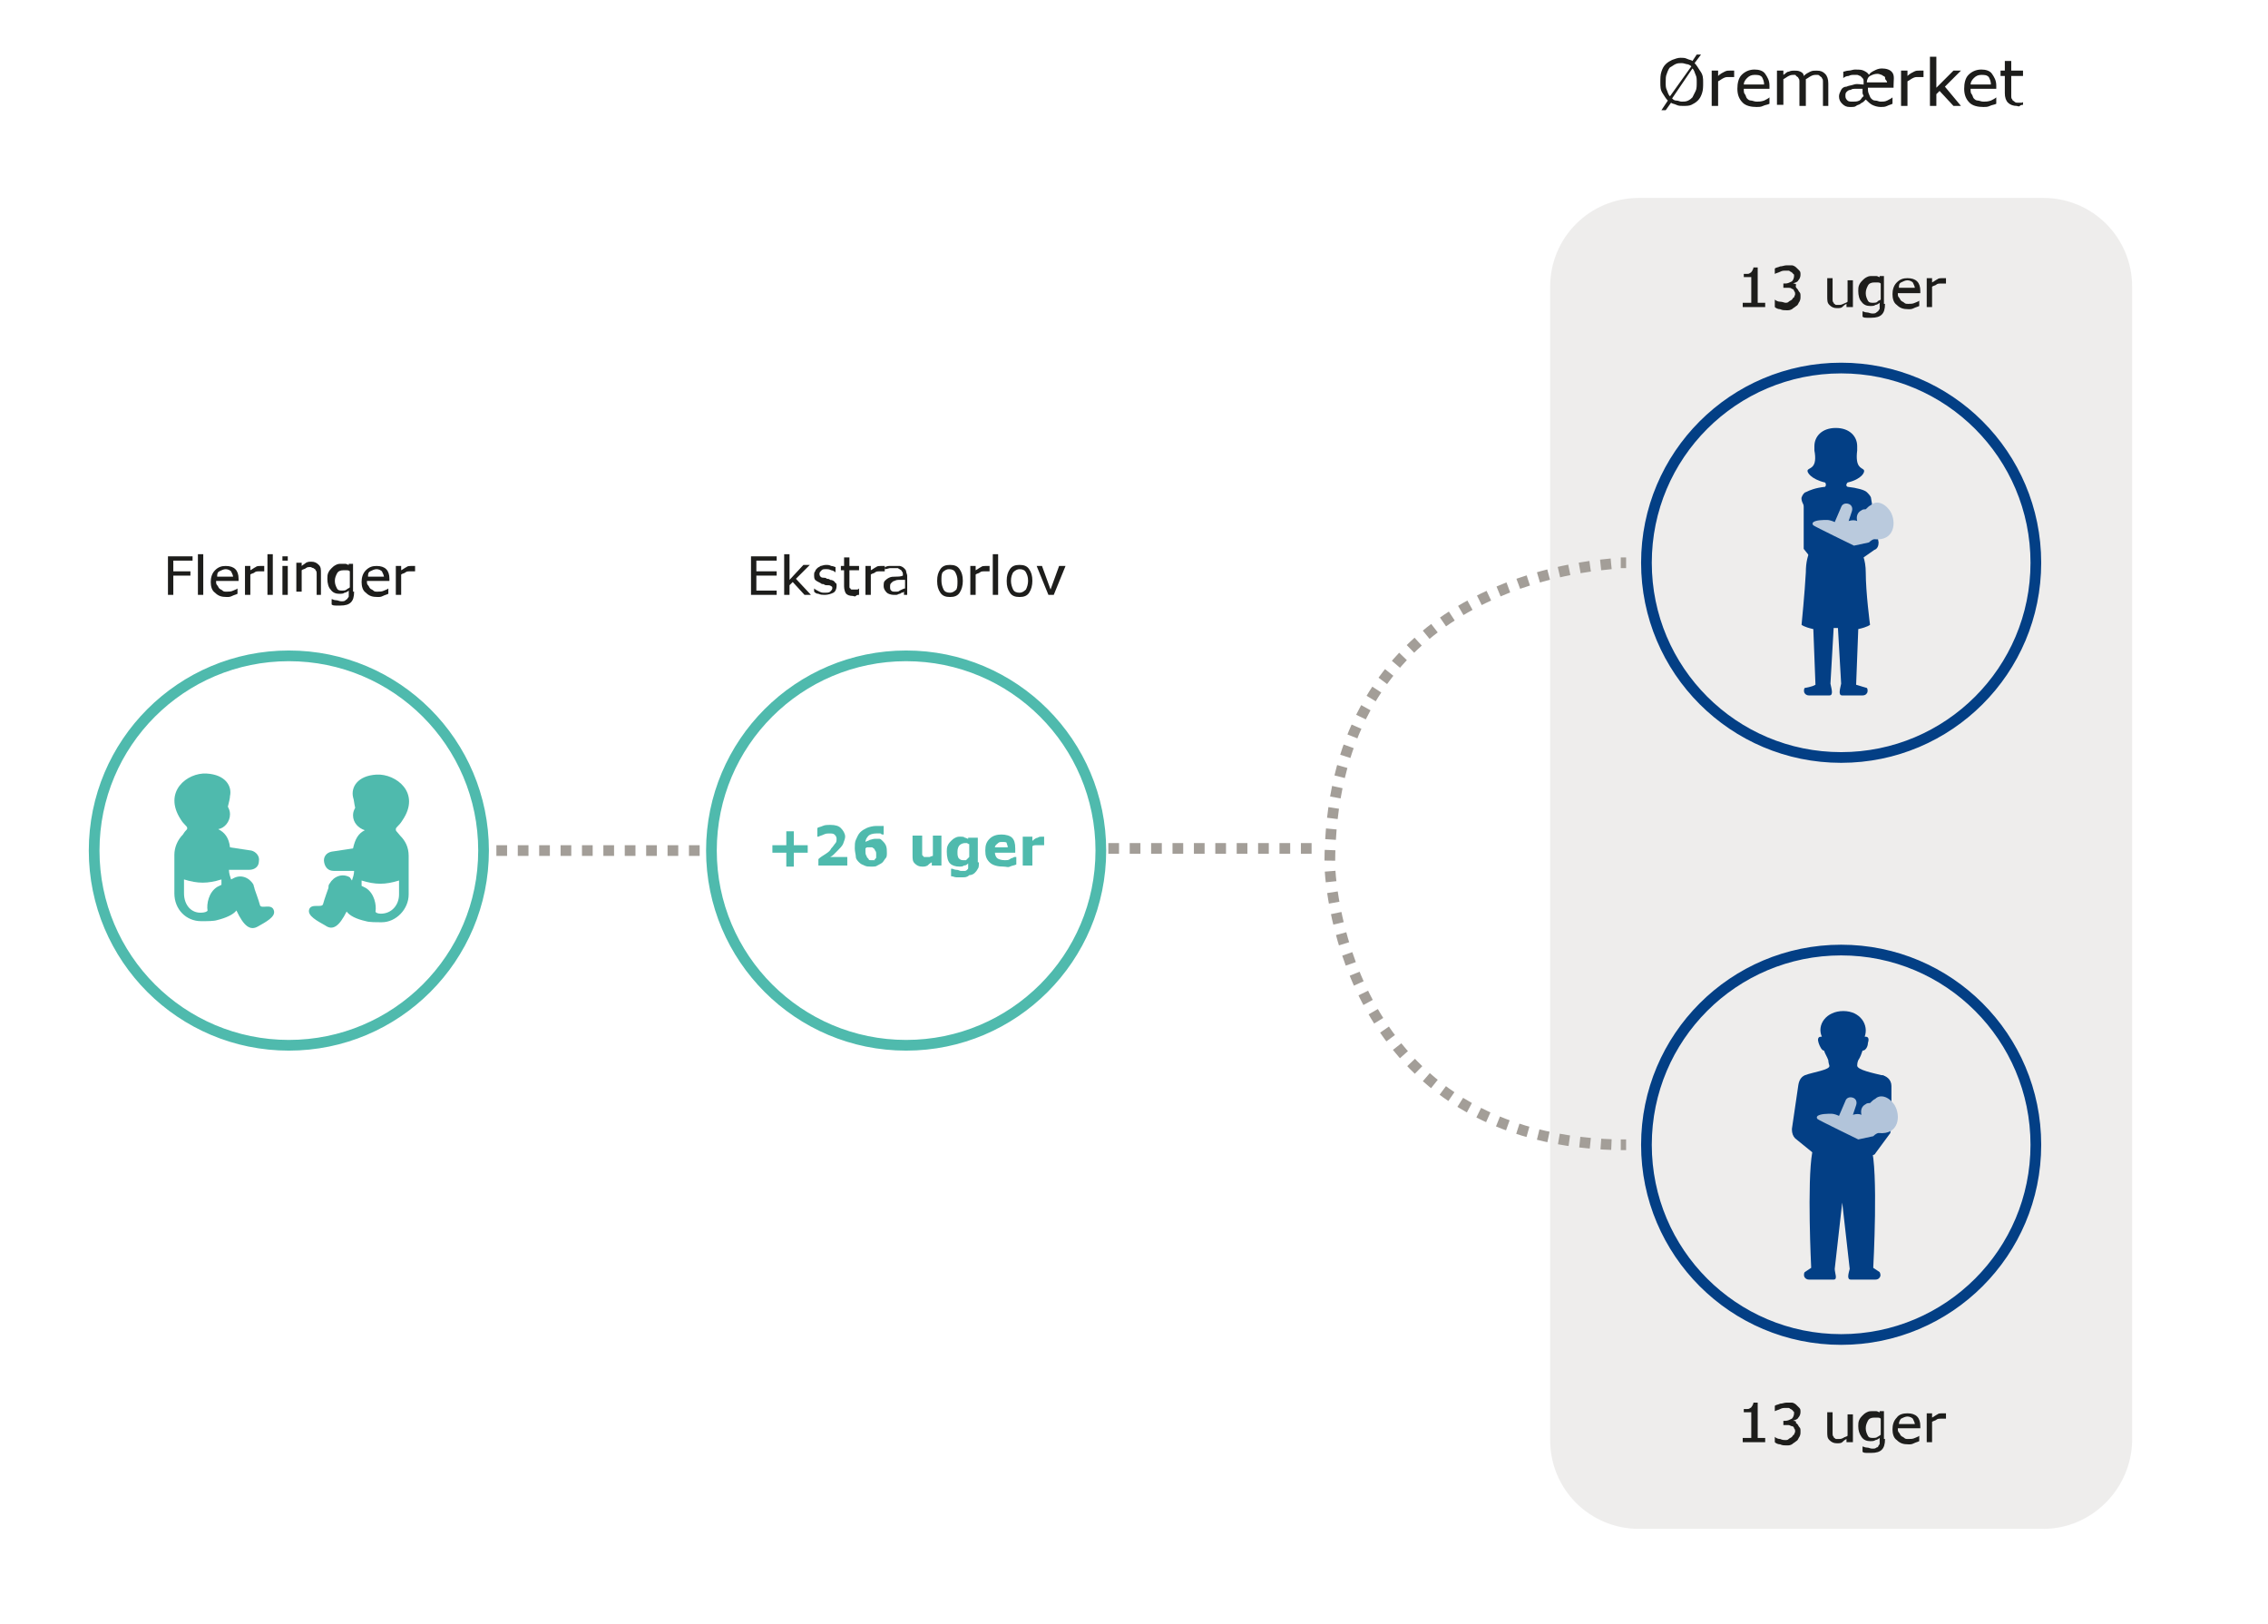 <?xml version="1.0" encoding="utf-8"?>
<!-- Generator: Adobe Illustrator 27.6.1, SVG Export Plug-In . SVG Version: 6.00 Build 0)  -->
<svg version="1.1" xmlns="http://www.w3.org/2000/svg" xmlns:xlink="http://www.w3.org/1999/xlink" x="0px" y="0px"
	 viewBox="0 0 212 151.8" style="enable-background:new 0 0 212 151.8;" xml:space="preserve">
<style type="text/css">
	.st0{opacity:0.5;fill:#DEDCDA;}
	.st1{fill:none;stroke:#033F85;stroke-miterlimit:10;}
	.st2{fill:#033F85;}
	.st3{fill:none;stroke:#4FBAAD;stroke-miterlimit:10;}
	.st4{fill:#4FBAAD;}
	.st5{fill:#BACADD;}
	.st6{fill:#B2C4DA;}
	.st7{fill:#1D1D1B;}
	.st8{fill:none;stroke:#A39E98;stroke-miterlimit:10;stroke-dasharray:1;}
	.st9{fill:none;stroke:#A39E98;stroke-miterlimit:10;}
	.st10{fill:#A39E98;}
	.st11{fill:none;stroke:#A39E98;stroke-miterlimit:10;stroke-dasharray:0.989,0.989;}
	.st12{fill:none;stroke:#9AB2CE;stroke-miterlimit:10;}
	.st13{fill:#9AB2CE;}
	.st14{fill:none;stroke:#9AB2CE;stroke-width:0.75;stroke-miterlimit:10;}
</style>
<g id="Generelt">
</g>
<g id="Grafik_B">
</g>
<g id="Grafik_C">
</g>
<g id="Grafik_D">
</g>
<g id="Grafik_E">
</g>
<g id="Grafik_F">
</g>
<g id="Grafik_G">
</g>
<g id="Lag_8">
	<path class="st0" d="M191,142.9h-37.8c-4.6,0-8.3-3.7-8.3-8.3V26.8c0-4.6,3.7-8.3,8.3-8.3H191c4.6,0,8.3,3.7,8.3,8.3v107.9
		C199.2,139.2,195.5,142.9,191,142.9z"/>
	<circle class="st3" cx="27" cy="79.5" r="18.2"/>
	<circle class="st3" cx="84.7" cy="79.5" r="18.2"/>
	<g>
		<path class="st4" d="M24.1,86.6c0.7-0.4,1.7-0.9,1.5-1.5c-0.2-0.7-1.2-0.1-1.3-0.5c-0.1-0.4-0.5-1.5-0.5-1.5
			c0-0.1-0.1-0.3-0.1-0.4c-0.4-0.7-1.2-1-1.9-0.6l-0.2,0.1c-0.1-0.3-0.2-0.6-0.2-0.9l1.9,0c0.5,0,0.9-0.3,0.9-0.8
			c0.1-0.5-0.3-0.9-0.7-1l-2-0.3c-0.1-0.9-0.5-1.4-1.1-1.7c0,0,0,0,0,0c0.6-0.1,1.1-0.7,1.1-1.4c0-0.3-0.1-0.5-0.2-0.7
			c0.1-0.4,0.2-0.8,0.2-1c0.2-0.9-0.4-2-2.2-2.1c-1.8-0.1-4.1,1.7-2.4,4.3c0.3,0.5,0.6,0.6,0.6,0.8c0,0.2-0.1,0.1-0.4,0.6
			c-0.5,0.5-0.8,1.2-0.8,1.9v3.6c0,1.5,1.1,2.6,2.5,2.6c0.6,0,1.2,0,1.5-0.1c0.8-0.2,1.5-0.5,1.8-0.9C22.8,86.6,23.4,87,24.1,86.6z
			 M17.2,83.5c0-0.7,0-0.7,0-1.3c1.3,0.4,2.2,0.4,3.5,0c0,0.2,0,0.4,0,0.5l-0.4,0.2c-0.8,0.5-1,1.6-0.9,2.2c0,0.1-0.3,0.2-0.5,0.2
			C17.9,85.4,17.2,84.6,17.2,83.5z"/>
	</g>
	<g>
		<path class="st4" d="M32.4,85.2c0.3,0.4,0.9,0.7,1.8,0.9c0.3,0.1,0.9,0.1,1.5,0.1c1.3,0,2.5-1.2,2.5-2.6l0-3.6
			c0-0.8-0.3-1.4-0.8-1.9c-0.4-0.5-0.4-0.4-0.4-0.6c0-0.2,0.3-0.3,0.6-0.8c1.8-2.6-0.6-4.4-2.4-4.3c-1.8,0.1-2.4,1.2-2.2,2.1
			c0.1,0.3,0.1,0.6,0.2,1c-0.1,0.2-0.2,0.4-0.2,0.7c0,0.7,0.5,1.2,1.1,1.4c0,0,0,0,0,0c-0.6,0.3-0.9,0.8-1.1,1.7l-2,0.3
			c-0.5,0.1-0.8,0.5-0.7,1c0.1,0.5,0.4,0.8,0.9,0.8l1.9,0c0,0.3-0.1,0.6-0.2,0.9L32.7,82c-0.7-0.4-1.5-0.1-1.9,0.6
			c-0.1,0.1-0.1,0.3-0.1,0.4c0,0-0.4,1.1-0.5,1.5c-0.1,0.4-1.1-0.1-1.3,0.5c-0.2,0.6,0.8,1.1,1.5,1.5C31.1,87,31.7,86.6,32.4,85.2z
			 M35.6,85.4c-0.3,0-0.5-0.1-0.5-0.2c0.1-0.6-0.1-1.7-0.9-2.2l-0.4-0.2c0-0.1,0-0.3,0-0.5c1.3,0.4,2.2,0.4,3.5,0c0,0.7,0,0.7,0,1.3
			C37.3,84.6,36.6,85.4,35.6,85.4z"/>
	</g>
	<g>
		<g>
			<circle class="st1" cx="172.1" cy="52.6" r="18.2"/>
			<g>
				<path class="st2" d="M169.3,46.1c0.5,0,0.8,0.4,0.8,0.8l0,4l1.9,2.9c0.1,0.3-0.1,0.6-0.3,0.7c-0.3,0.1-0.6,0-0.8-0.3l-2.3-2.9
					c0-0.1,0-0.2,0-0.2l0,0l0-4.1C168.5,46.5,168.9,46.1,169.3,46.1z"/>
				<g>
					<path class="st2" d="M175.6,50.7L175.6,50.7l-0.7-4.1c0-0.2-0.2-0.4-0.4-0.6c-0.2-0.2-0.9-0.4-1.8-0.5c-0.2-0.1-0.1-0.3,0-0.4
						c1.3-0.3,1.7-1,1.5-1.2c-0.2-0.2-0.8-0.2-0.6-1.8c0-0.1,0-0.2,0-0.4c0-0.9-0.7-1.7-2-1.7c-1.3,0-2,0.8-2,1.7c0,0.1,0,0.2,0,0.4
						c0.3,1.6-0.4,1.6-0.6,1.8c-0.2,0.2,0.3,0.9,1.6,1.2c0.1,0.1,0.1,0.3,0,0.4c-0.9,0.1-1.4,0.3-1.8,0.5c-0.1,0-0.3,0.2-0.4,0.5
						c-0.1,0.5,0.7,1.4,0.9,2.2c0.2,0.7,0.3,1.3,0.3,1.6c0,0.8-0.8,1.2-0.8,3.2c-0.1,1.9-0.4,4.9-0.4,4.9s0.2,0.2,1.1,0.4l0.2,5.2
						c-0.3,0.2-1,0.3-1,0.3c-0.1,0.1-0.1,0.4,0,0.5c0,0,0.1,0.2,0.4,0.2c0.7,0,1.2,0,1.9,0c0.4,0,0.2-0.6,0.1-1.1l0.3-5.2
						c0,0,0.2,0,0.2,0c0,0,0.1,0,0.2,0l0.3,5.2c-0.1,0.5-0.3,1.1,0.1,1.1c0.7,0,1.2,0,1.9,0c0.3,0,0.4-0.2,0.4-0.2
						c0.1-0.1,0.1-0.4,0-0.5c0,0-0.7-0.2-1-0.3l0.2-5.2c0.9-0.2,1.1-0.4,1.1-0.4s-0.4-3-0.4-4.9c0-0.6-0.1-1.1-0.2-1.4l1-0.7
						C175.5,51.3,175.6,51,175.6,50.7z"/>
				</g>
			</g>
		</g>
		<path class="st5" d="M175.2,50.4c-0.1,0-0.3,0.1-0.5,0.3l-1.4,0.3c0,0-3.7-1.8-3.8-1.9c-0.1-0.1-0.1-0.2,0-0.3
			c0.3-0.2,0.9-0.2,1.3-0.2c0.2,0,0.5,0.1,0.7,0.2l0.6-1.4c0.1-0.3,0.4-0.4,0.7-0.3c0.3,0.1,0.4,0.4,0.3,0.7l-0.3,0.9
			c0.3-0.1,0.6-0.1,0.8,0c0,0,0,0,0,0c-0.1-0.4,0-0.8,0.4-1c0.1-0.1,0.3-0.1,0.4-0.1c0.2-0.2,0.3-0.3,0.5-0.4
			c0.4-0.4,1.2-0.3,1.8,0.6C177.3,48.8,177.1,50.6,175.2,50.4z"/>
	</g>
	<path class="st2" d="M175.3,107.8l1.4-1.9c0-0.1,0-0.2,0.1-0.3l0-0.1l0-4c0-0.6-0.5-1-1-1c-0.6,0-1,0.5-1,1l0,4l0.1-0.3l-2.2,1.6
		c-0.1,0.4,0.1,0.8,0.5,0.9C173.5,107.9,175.2,108.2,175.3,107.8z"/>
	<g>
		<circle class="st1" cx="172.1" cy="107" r="18.2"/>
		<path class="st2" d="M176.5,101.1c-0.1-0.3-0.3-0.6-0.6-0.6c-0.8-0.2-2.3-0.5-2.3-0.9c0-0.3,0.1-0.5,0.1-0.5
			c0.2-0.3,0.3-0.6,0.4-0.9c0,0,0,0,0,0c0.3,0,0.5-0.4,0.5-0.7c0.1-0.3,0.1-0.6-0.2-0.6c0,0,0,0-0.1,0c0.4-1.1-0.4-2.4-2-2.4
			c-1.6,0-2.5,1.3-2,2.4c0,0,0,0-0.1,0c-0.3,0-0.3,0.3-0.2,0.6c0.1,0.3,0.3,0.7,0.5,0.7c0,0,0,0,0,0c0.1,0.3,0.3,0.6,0.4,0.9
			c0,0,0,0.2,0.1,0.5c0.1,0.4-1.5,0.6-2.3,0.9c-0.2,0.1-0.5,0.3-0.6,0.9l-0.6,4.1l0,0.1c0,0.3,0.1,0.6,0.3,0.8l1.6,1.3
			c-0.5,2.8-0.1,10.8-0.1,10.8c-0.3,0.2-0.6,0.4-0.6,0.4c-0.1,0.1-0.1,0.4,0,0.5c0,0,0.1,0.2,0.4,0.2c0.7,0,1.6,0,2.3,0
			c0.4,0,0.1-0.6,0.1-1l0.7-6.2l0.7,6.2c-0.1,0.4-0.3,1,0.1,1c0.7,0,1.6,0,2.3,0c0.3,0,0.4-0.2,0.4-0.2c0.1-0.1,0.1-0.3,0-0.5
			c0,0-0.3-0.2-0.6-0.4c0,0,0.5-9.2-0.2-11.3c0.5-1,0.2-3.3,0.5-4.3C176,101.6,176.8,101.9,176.5,101.1z"/>
		<path class="st6" d="M175.6,105.9c-0.1,0-0.3,0.1-0.5,0.3l-1.4,0.3c0,0-3.7-1.8-3.8-1.9c-0.1-0.1-0.1-0.2,0-0.3
			c0.3-0.2,0.9-0.2,1.3-0.2c0.2,0,0.5,0.1,0.7,0.2l0.6-1.4c0.1-0.3,0.4-0.4,0.7-0.3c0.3,0.1,0.4,0.4,0.3,0.7l-0.3,0.9
			c0.3-0.1,0.6-0.1,0.8,0c0,0,0,0,0,0c-0.1-0.4,0-0.8,0.4-1c0.1-0.1,0.3-0.1,0.4-0.1c0.2-0.2,0.3-0.3,0.5-0.4
			c0.4-0.4,1.2-0.3,1.8,0.6C177.7,104.3,177.5,106.1,175.6,105.9z"/>
	</g>
	<g>
		<path class="st7" d="M159.2,7.7c0,0.4,0,0.7-0.1,1c-0.1,0.3-0.2,0.5-0.4,0.7c-0.2,0.2-0.4,0.3-0.6,0.4c-0.2,0.1-0.5,0.1-0.8,0.1
			c-0.2,0-0.4,0-0.6-0.1c-0.2-0.1-0.4-0.1-0.5-0.2l-0.5,0.7h-0.4l0.6-0.9c-0.2-0.2-0.3-0.4-0.5-0.7s-0.2-0.6-0.2-1
			c0-0.4,0-0.7,0.1-1s0.2-0.5,0.4-0.7c0.2-0.2,0.4-0.3,0.6-0.4c0.3-0.1,0.5-0.2,0.8-0.2c0.2,0,0.4,0,0.6,0.1s0.4,0.1,0.5,0.2
			l0.4-0.6h0.4l-0.6,0.8c0.2,0.2,0.3,0.4,0.5,0.7C159.2,7,159.2,7.3,159.2,7.7z M158.1,6.2C158,6.1,157.8,6,157.7,6
			s-0.3-0.1-0.5-0.1c-0.2,0-0.4,0-0.6,0.1s-0.3,0.2-0.5,0.3c-0.1,0.1-0.2,0.3-0.3,0.6c-0.1,0.2-0.1,0.5-0.1,0.8c0,0.3,0,0.5,0.1,0.7
			s0.1,0.4,0.3,0.6L158.1,6.2z M158.6,7.7c0-0.3,0-0.5-0.1-0.7s-0.1-0.4-0.3-0.6l-1.9,2.8c0.1,0.1,0.2,0.2,0.4,0.2s0.3,0.1,0.5,0.1
			c0.2,0,0.4,0,0.6-0.1c0.2-0.1,0.3-0.2,0.4-0.3c0.1-0.2,0.2-0.4,0.3-0.6S158.6,8,158.6,7.7z"/>
		<path class="st7" d="M162.2,7.2L162.2,7.2c-0.1,0-0.2,0-0.3,0c-0.1,0-0.2,0-0.3,0c-0.2,0-0.3,0-0.5,0.1s-0.3,0.2-0.5,0.3v2.3h-0.6
			V6.6h0.6v0.5c0.2-0.2,0.4-0.3,0.6-0.4c0.2-0.1,0.3-0.1,0.5-0.1c0.1,0,0.2,0,0.2,0s0.1,0,0.2,0V7.2z"/>
		<path class="st7" d="M165.4,8.3H163c0,0.2,0,0.4,0.1,0.5s0.1,0.3,0.2,0.4c0.1,0.1,0.2,0.2,0.4,0.2c0.1,0,0.3,0.1,0.5,0.1
			c0.2,0,0.4,0,0.7-0.1c0.2-0.1,0.4-0.2,0.5-0.3h0v0.6c-0.2,0.1-0.4,0.1-0.6,0.2s-0.4,0.1-0.6,0.1c-0.5,0-1-0.1-1.3-0.4
			s-0.5-0.7-0.5-1.3c0-0.5,0.1-1,0.4-1.3s0.7-0.5,1.2-0.5c0.4,0,0.8,0.1,1,0.4s0.4,0.6,0.4,1.1V8.3z M164.9,7.9
			c0-0.3-0.1-0.5-0.2-0.7C164.5,7,164.3,7,164,7c-0.3,0-0.5,0.1-0.7,0.3c-0.2,0.2-0.3,0.4-0.3,0.6H164.9z"/>
		<path class="st7" d="M171,9.9h-0.6V8c0-0.1,0-0.3,0-0.4c0-0.1,0-0.2-0.1-0.3c0-0.1-0.1-0.1-0.2-0.2S170,7,169.8,7
			c-0.2,0-0.3,0-0.5,0.1s-0.3,0.2-0.5,0.3c0,0,0,0.1,0,0.2s0,0.1,0,0.2v2.1h-0.6V8c0-0.1,0-0.3,0-0.4s0-0.2-0.1-0.3
			c0-0.1-0.1-0.1-0.2-0.2S167.9,7,167.7,7c-0.2,0-0.3,0-0.5,0.1s-0.3,0.2-0.5,0.3v2.4h-0.6V6.6h0.6V7c0.2-0.1,0.3-0.3,0.5-0.3
			c0.2-0.1,0.4-0.1,0.5-0.1c0.2,0,0.4,0,0.6,0.1c0.2,0.1,0.3,0.2,0.3,0.4c0.2-0.2,0.4-0.3,0.6-0.4s0.4-0.1,0.6-0.1
			c0.4,0,0.6,0.1,0.8,0.3s0.3,0.5,0.3,0.9V9.9z"/>
		<path class="st7" d="M177,8.2h-2.4c0,0.2,0,0.4,0.1,0.6s0.1,0.3,0.2,0.4c0.1,0.1,0.2,0.2,0.4,0.2s0.3,0.1,0.5,0.1
			c0.2,0,0.4,0,0.6-0.1c0.2-0.1,0.4-0.2,0.5-0.3h0v0.6c-0.2,0.1-0.3,0.1-0.5,0.2c-0.2,0.1-0.4,0.1-0.6,0.1c-0.3,0-0.6-0.1-0.8-0.2
			c-0.2-0.1-0.4-0.3-0.6-0.5c0,0-0.1,0.1-0.2,0.2s-0.2,0.1-0.3,0.2c-0.1,0.1-0.3,0.1-0.4,0.2s-0.3,0.1-0.6,0.1
			c-0.3,0-0.5-0.1-0.7-0.3s-0.3-0.4-0.3-0.7c0-0.2,0.1-0.4,0.2-0.6s0.3-0.3,0.5-0.3c0.2-0.1,0.4-0.1,0.7-0.2s0.6,0,0.9,0V7.6
			c0-0.1,0-0.2-0.1-0.3s-0.1-0.1-0.2-0.2c-0.1,0-0.2-0.1-0.3-0.1s-0.2,0-0.3,0c-0.2,0-0.3,0-0.5,0.1c-0.2,0-0.4,0.1-0.5,0.2h0V6.7
			c0.1,0,0.3-0.1,0.5-0.1s0.4-0.1,0.6-0.1c0.3,0,0.6,0,0.8,0.1c0.2,0.1,0.4,0.2,0.5,0.4c0.1-0.2,0.3-0.3,0.5-0.4s0.4-0.2,0.7-0.2
			c0.4,0,0.8,0.1,1,0.4S177,7.5,177,8V8.2z M174.2,9c0-0.1-0.1-0.2-0.1-0.3c0-0.1,0-0.3,0-0.4c-0.2,0-0.4,0-0.6,0s-0.4,0-0.5,0.1
			c-0.2,0-0.3,0.1-0.4,0.2c-0.1,0.1-0.1,0.2-0.1,0.4c0,0.2,0.1,0.3,0.2,0.4s0.3,0.1,0.5,0.1c0.2,0,0.4,0,0.6-0.1S174,9.1,174.2,9z
			 M176.4,7.8c0-0.1,0-0.2-0.1-0.3s-0.1-0.2-0.1-0.3c-0.1-0.1-0.2-0.1-0.3-0.2c-0.1,0-0.2-0.1-0.4-0.1c-0.3,0-0.5,0.1-0.7,0.2
			s-0.3,0.4-0.3,0.6H176.4z"/>
		<path class="st7" d="M179.9,7.2L179.9,7.2c-0.1,0-0.2,0-0.3,0c-0.1,0-0.2,0-0.3,0c-0.2,0-0.3,0-0.5,0.1s-0.3,0.2-0.5,0.3v2.3h-0.6
			V6.6h0.6v0.5c0.2-0.2,0.4-0.3,0.6-0.4c0.2-0.1,0.3-0.1,0.5-0.1c0.1,0,0.2,0,0.2,0s0.1,0,0.2,0V7.2z"/>
		<path class="st7" d="M183.3,9.9h-0.7l-1.3-1.4L181,8.8v1.1h-0.6V5.3h0.6v2.9l1.6-1.6h0.7l-1.5,1.5L183.3,9.9z"/>
		<path class="st7" d="M186.6,8.3h-2.4c0,0.2,0,0.4,0.1,0.5s0.1,0.3,0.2,0.4c0.1,0.1,0.2,0.2,0.4,0.2c0.1,0,0.3,0.1,0.5,0.1
			c0.2,0,0.4,0,0.7-0.1c0.2-0.1,0.4-0.2,0.5-0.3h0v0.6c-0.2,0.1-0.4,0.1-0.6,0.2s-0.4,0.1-0.6,0.1c-0.5,0-1-0.1-1.3-0.4
			s-0.5-0.7-0.5-1.3c0-0.5,0.1-1,0.4-1.3s0.7-0.5,1.2-0.5c0.4,0,0.8,0.1,1,0.4s0.4,0.6,0.4,1.1V8.3z M186.1,7.9
			c0-0.3-0.1-0.5-0.2-0.7C185.7,7,185.5,7,185.2,7c-0.3,0-0.5,0.1-0.7,0.3c-0.2,0.2-0.3,0.4-0.3,0.6H186.1z"/>
		<path class="st7" d="M189.1,9.8c-0.1,0-0.2,0-0.3,0.1s-0.2,0-0.3,0c-0.3,0-0.6-0.1-0.8-0.3s-0.3-0.5-0.3-0.9V7.1h-0.4V6.6h0.4V5.7
			h0.6v0.9h1.1v0.5H188v1.5c0,0.2,0,0.3,0,0.4s0,0.2,0.1,0.3c0,0.1,0.1,0.1,0.2,0.2s0.2,0.1,0.3,0.1c0.1,0,0.2,0,0.3,0
			s0.2,0,0.2-0.1h0V9.8z"/>
	</g>
	<g>
		<path class="st7" d="M164.9,134.8h-2v-0.4h0.8V132H163v-0.3c0.1,0,0.2,0,0.3,0c0.1,0,0.2,0,0.3-0.1c0.1,0,0.1-0.1,0.2-0.2
			c0-0.1,0.1-0.1,0.1-0.3h0.4v3.3h0.7V134.8z"/>
		<path class="st7" d="M168,133.1c0.1,0.1,0.1,0.2,0.2,0.3c0.1,0.1,0.1,0.2,0.1,0.4c0,0.2,0,0.3-0.1,0.5c-0.1,0.1-0.1,0.3-0.3,0.4
			c-0.1,0.1-0.3,0.2-0.4,0.3c-0.2,0.1-0.3,0.1-0.5,0.1c-0.2,0-0.4,0-0.6-0.1c-0.2,0-0.4-0.1-0.5-0.2v-0.5h0c0.1,0.1,0.3,0.2,0.5,0.2
			c0.2,0.1,0.4,0.1,0.5,0.1c0.1,0,0.2,0,0.3-0.1s0.2-0.1,0.3-0.2c0.1-0.1,0.1-0.2,0.2-0.2c0-0.1,0.1-0.2,0.1-0.3
			c0-0.1,0-0.2-0.1-0.3c0-0.1-0.1-0.2-0.2-0.2c-0.1,0-0.2-0.1-0.3-0.1c-0.1,0-0.2,0-0.3,0h-0.2v-0.4h0.2c0.2,0,0.4-0.1,0.6-0.2
			c0.1-0.1,0.2-0.3,0.2-0.5c0-0.1,0-0.2-0.1-0.2c0-0.1-0.1-0.1-0.2-0.2c-0.1,0-0.1-0.1-0.2-0.1c-0.1,0-0.2,0-0.3,0
			c-0.2,0-0.3,0-0.5,0.1c-0.2,0.1-0.3,0.1-0.5,0.2h0v-0.5c0.1-0.1,0.3-0.1,0.5-0.2c0.2,0,0.4-0.1,0.6-0.1c0.2,0,0.3,0,0.5,0
			c0.1,0,0.3,0.1,0.4,0.2c0.1,0.1,0.2,0.2,0.3,0.3c0.1,0.1,0.1,0.2,0.1,0.4c0,0.2-0.1,0.4-0.2,0.5c-0.1,0.2-0.3,0.2-0.5,0.3v0
			c0.1,0,0.2,0,0.3,0.1C167.8,133,167.9,133,168,133.1z"/>
		<path class="st7" d="M173.1,134.8h-0.5v-0.3c-0.2,0.1-0.3,0.2-0.4,0.3c-0.1,0.1-0.3,0.1-0.5,0.1c-0.3,0-0.5-0.1-0.7-0.3
			c-0.2-0.2-0.2-0.4-0.2-0.8v-1.8h0.5v1.6c0,0.1,0,0.3,0,0.4c0,0.1,0,0.2,0.1,0.3c0,0.1,0.1,0.1,0.2,0.2c0.1,0,0.2,0,0.3,0
			c0.1,0,0.2,0,0.4-0.1c0.1-0.1,0.3-0.1,0.4-0.2v-2h0.5V134.8z"/>
		<path class="st7" d="M176.2,134.5c0,0.5-0.1,0.8-0.3,1c-0.2,0.2-0.5,0.3-1,0.3c-0.1,0-0.3,0-0.4,0s-0.3,0-0.4-0.1v-0.5h0
			c0.1,0,0.2,0.1,0.4,0.1c0.2,0,0.3,0.1,0.5,0.1c0.2,0,0.3,0,0.4-0.1c0.1,0,0.2-0.1,0.2-0.2c0.1-0.1,0.1-0.1,0.1-0.2
			c0-0.1,0-0.2,0-0.3v-0.2c-0.1,0.1-0.3,0.2-0.4,0.2c-0.1,0.1-0.3,0.1-0.5,0.1c-0.3,0-0.6-0.1-0.8-0.4s-0.3-0.6-0.3-1
			c0-0.2,0-0.4,0.1-0.6c0.1-0.2,0.2-0.3,0.3-0.4c0.1-0.1,0.2-0.2,0.4-0.3c0.2-0.1,0.3-0.1,0.5-0.1c0.2,0,0.3,0,0.4,0
			c0.1,0,0.2,0.1,0.3,0.1l0-0.1h0.4V134.5z M175.8,134.1v-1.5c-0.1-0.1-0.2-0.1-0.3-0.1c-0.1,0-0.2,0-0.3,0c-0.3,0-0.5,0.1-0.6,0.3
			c-0.1,0.2-0.2,0.4-0.2,0.7c0,0.3,0.1,0.5,0.2,0.7c0.1,0.2,0.3,0.2,0.5,0.2c0.1,0,0.3,0,0.4-0.1
			C175.5,134.3,175.7,134.2,175.8,134.1z"/>
		<path class="st7" d="M179.4,133.5h-2c0,0.2,0,0.3,0.1,0.4c0.1,0.1,0.1,0.2,0.2,0.3c0.1,0.1,0.2,0.1,0.3,0.2s0.2,0.1,0.4,0.1
			c0.2,0,0.4,0,0.6-0.1c0.2-0.1,0.3-0.1,0.4-0.2h0v0.5c-0.2,0.1-0.3,0.1-0.5,0.2s-0.3,0.1-0.5,0.1c-0.5,0-0.8-0.1-1.1-0.4
			c-0.3-0.2-0.4-0.6-0.4-1c0-0.4,0.1-0.8,0.4-1.1c0.2-0.3,0.6-0.4,1-0.4c0.4,0,0.7,0.1,0.9,0.3s0.3,0.5,0.3,0.9V133.5z M179,133.2
			c0-0.2-0.1-0.4-0.2-0.6c-0.1-0.1-0.3-0.2-0.5-0.2c-0.2,0-0.4,0.1-0.6,0.2c-0.1,0.1-0.2,0.3-0.2,0.5H179z"/>
		<path class="st7" d="M181.8,132.6L181.8,132.6c-0.1,0-0.2,0-0.2,0c-0.1,0-0.1,0-0.2,0c-0.1,0-0.3,0-0.4,0.1
			c-0.1,0.1-0.3,0.1-0.4,0.2v1.9h-0.5v-2.7h0.5v0.4c0.2-0.1,0.3-0.2,0.5-0.3c0.1-0.1,0.3-0.1,0.4-0.1c0.1,0,0.1,0,0.2,0
			c0,0,0.1,0,0.2,0V132.6z"/>
	</g>
	<g>
		<path class="st7" d="M164.9,28.7h-2v-0.4h0.8v-2.4H163v-0.3c0.1,0,0.2,0,0.3,0c0.1,0,0.2,0,0.3-0.1c0.1,0,0.1-0.1,0.2-0.2
			c0-0.1,0.1-0.1,0.1-0.3h0.4v3.3h0.7V28.7z"/>
		<path class="st7" d="M168,27c0.1,0.1,0.1,0.2,0.2,0.3c0.1,0.1,0.1,0.2,0.1,0.4c0,0.2,0,0.3-0.1,0.5c-0.1,0.1-0.1,0.3-0.3,0.4
			c-0.1,0.1-0.3,0.2-0.4,0.3c-0.2,0.1-0.3,0.1-0.5,0.1c-0.2,0-0.4,0-0.6-0.1c-0.2,0-0.4-0.1-0.5-0.2V28h0c0.1,0.1,0.3,0.2,0.5,0.2
			s0.4,0.1,0.5,0.1c0.1,0,0.2,0,0.3-0.1s0.2-0.1,0.3-0.2c0.1-0.1,0.1-0.2,0.2-0.2c0-0.1,0.1-0.2,0.1-0.3c0-0.1,0-0.2-0.1-0.3
			c0-0.1-0.1-0.2-0.2-0.2c-0.1-0.1-0.2-0.1-0.3-0.1c-0.1,0-0.2,0-0.3,0h-0.2v-0.4h0.2c0.2,0,0.4-0.1,0.6-0.2
			c0.1-0.1,0.2-0.3,0.2-0.5c0-0.1,0-0.2-0.1-0.2c0-0.1-0.1-0.1-0.2-0.2c-0.1,0-0.1-0.1-0.2-0.1c-0.1,0-0.2,0-0.3,0
			c-0.2,0-0.3,0-0.5,0.1s-0.3,0.1-0.5,0.2h0v-0.5c0.1-0.1,0.3-0.1,0.5-0.2c0.2,0,0.4-0.1,0.6-0.1c0.2,0,0.3,0,0.5,0
			c0.1,0,0.3,0.1,0.4,0.2c0.1,0.1,0.2,0.2,0.3,0.3s0.1,0.2,0.1,0.4c0,0.2-0.1,0.4-0.2,0.5c-0.1,0.2-0.3,0.2-0.5,0.3v0
			c0.1,0,0.2,0,0.3,0.1C167.8,26.8,167.9,26.9,168,27z"/>
		<path class="st7" d="M173.1,28.7h-0.5v-0.3c-0.2,0.1-0.3,0.2-0.4,0.3c-0.1,0.1-0.3,0.1-0.5,0.1c-0.3,0-0.5-0.1-0.7-0.3
			c-0.2-0.2-0.2-0.4-0.2-0.8V26h0.5v1.6c0,0.1,0,0.3,0,0.4c0,0.1,0,0.2,0.1,0.3c0,0.1,0.1,0.1,0.2,0.2c0.1,0,0.2,0,0.3,0
			c0.1,0,0.2,0,0.4-0.1s0.3-0.1,0.4-0.2v-2h0.5V28.7z"/>
		<path class="st7" d="M176.2,28.4c0,0.5-0.1,0.8-0.3,1s-0.5,0.3-1,0.3c-0.1,0-0.3,0-0.4,0c-0.1,0-0.3,0-0.4-0.1v-0.5h0
			c0.1,0,0.2,0.1,0.4,0.1c0.2,0,0.3,0.1,0.5,0.1c0.2,0,0.3,0,0.4-0.1s0.2-0.1,0.2-0.2c0.1-0.1,0.1-0.1,0.1-0.2s0-0.2,0-0.3v-0.2
			c-0.1,0.1-0.3,0.2-0.4,0.2c-0.1,0.1-0.3,0.1-0.5,0.1c-0.3,0-0.6-0.1-0.8-0.4c-0.2-0.2-0.3-0.6-0.3-1c0-0.2,0-0.4,0.1-0.6
			c0.1-0.2,0.2-0.3,0.3-0.4c0.1-0.1,0.2-0.2,0.4-0.3c0.2-0.1,0.3-0.1,0.5-0.1c0.2,0,0.3,0,0.4,0c0.1,0,0.2,0.1,0.3,0.1l0-0.1h0.4
			V28.4z M175.8,28v-1.5c-0.1-0.1-0.2-0.1-0.3-0.1c-0.1,0-0.2,0-0.3,0c-0.3,0-0.5,0.1-0.6,0.3c-0.1,0.2-0.2,0.4-0.2,0.7
			c0,0.3,0.1,0.5,0.2,0.7s0.3,0.2,0.5,0.2c0.1,0,0.3,0,0.4-0.1C175.5,28.1,175.7,28.1,175.8,28z"/>
		<path class="st7" d="M179.4,27.4h-2c0,0.2,0,0.3,0.1,0.4c0.1,0.1,0.1,0.2,0.2,0.3c0.1,0.1,0.2,0.1,0.3,0.2s0.2,0.1,0.4,0.1
			c0.2,0,0.4,0,0.6-0.1c0.2-0.1,0.3-0.1,0.4-0.2h0v0.5c-0.2,0.1-0.3,0.1-0.5,0.2s-0.3,0.1-0.5,0.1c-0.5,0-0.8-0.1-1.1-0.4
			c-0.3-0.2-0.4-0.6-0.4-1c0-0.4,0.1-0.8,0.4-1.1s0.6-0.4,1-0.4c0.4,0,0.7,0.1,0.9,0.3s0.3,0.5,0.3,0.9V27.4z M179,27
			c0-0.2-0.1-0.4-0.2-0.6c-0.1-0.1-0.3-0.2-0.5-0.2c-0.2,0-0.4,0.1-0.6,0.2s-0.2,0.3-0.2,0.5H179z"/>
		<path class="st7" d="M181.8,26.5L181.8,26.5c-0.1,0-0.2,0-0.2,0c-0.1,0-0.1,0-0.2,0c-0.1,0-0.3,0-0.4,0.1
			c-0.1,0.1-0.3,0.1-0.4,0.2v1.9h-0.5V26h0.5v0.4c0.2-0.1,0.3-0.2,0.5-0.3c0.1-0.1,0.3-0.1,0.4-0.1c0.1,0,0.1,0,0.2,0
			c0,0,0.1,0,0.2,0V26.5z"/>
	</g>
	<g>
		<path class="st4" d="M75.5,79.7h-1.3v1.3h-0.7v-1.3h-1.3V79h1.3v-1.3h0.7V79h1.3V79.7z"/>
		<path class="st4" d="M79.4,80.9h-2.9v-0.6c0.2-0.2,0.4-0.3,0.7-0.5s0.4-0.3,0.5-0.5c0.2-0.2,0.3-0.4,0.4-0.5
			c0.1-0.1,0.1-0.3,0.1-0.4c0-0.2-0.1-0.3-0.2-0.4c-0.1-0.1-0.3-0.1-0.5-0.1c-0.1,0-0.3,0-0.5,0.1s-0.3,0.1-0.5,0.2h-0.1v-0.8
			c0.1-0.1,0.3-0.1,0.5-0.2s0.5-0.1,0.7-0.1c0.5,0,0.8,0.1,1,0.3c0.2,0.2,0.4,0.5,0.4,0.8c0,0.2-0.1,0.4-0.2,0.7
			c-0.1,0.2-0.3,0.4-0.5,0.6c-0.1,0.1-0.3,0.3-0.4,0.4c-0.1,0.1-0.3,0.2-0.3,0.2h1.6V80.9z"/>
		<path class="st4" d="M82.9,79.7c0,0.2,0,0.4-0.1,0.5s-0.2,0.3-0.3,0.4c-0.1,0.1-0.3,0.2-0.5,0.3C81.9,81,81.7,81,81.4,81
			c-0.2,0-0.4,0-0.6-0.1c-0.2-0.1-0.3-0.1-0.5-0.3c-0.1-0.1-0.3-0.3-0.3-0.5s-0.1-0.5-0.1-0.8c0-0.3,0-0.6,0.1-0.8
			c0.1-0.2,0.2-0.5,0.4-0.7c0.2-0.2,0.4-0.3,0.6-0.4s0.6-0.2,0.9-0.2c0.1,0,0.2,0,0.4,0c0.1,0,0.2,0,0.3,0V78h-0.1
			c0,0-0.1,0-0.2-0.1c-0.1,0-0.2,0-0.4,0c-0.3,0-0.6,0.1-0.7,0.2c-0.2,0.2-0.3,0.4-0.3,0.6c0.1-0.1,0.3-0.1,0.4-0.2
			c0.1,0,0.3-0.1,0.5-0.1c0.1,0,0.3,0,0.4,0s0.2,0.1,0.3,0.2c0.1,0.1,0.2,0.2,0.3,0.4S82.9,79.5,82.9,79.7z M81.8,80.3
			c0.1-0.1,0.1-0.1,0.1-0.2c0-0.1,0-0.2,0-0.3c0-0.1,0-0.2-0.1-0.3c0-0.1-0.1-0.1-0.1-0.2c-0.1,0-0.1-0.1-0.2-0.1
			c-0.1,0-0.2,0-0.2,0c-0.1,0-0.1,0-0.2,0s-0.1,0-0.2,0.1c0,0,0,0,0,0.1c0,0,0,0.1,0,0.1c0,0.2,0,0.4,0.1,0.5c0,0.1,0.1,0.2,0.2,0.3
			c0,0.1,0.1,0.1,0.2,0.1c0.1,0,0.1,0,0.2,0c0.1,0,0.1,0,0.2,0C81.7,80.3,81.7,80.3,81.8,80.3z"/>
		<path class="st4" d="M88,80.9h-0.9v-0.3c-0.2,0.1-0.3,0.2-0.4,0.3C86.5,81,86.4,81,86.2,81c-0.3,0-0.5-0.1-0.7-0.3
			c-0.2-0.2-0.2-0.4-0.2-0.8v-1.8h0.9v1.4c0,0.1,0,0.3,0,0.3c0,0.1,0,0.2,0.1,0.2c0,0.1,0.1,0.1,0.1,0.1s0.2,0,0.3,0
			c0.1,0,0.2,0,0.2,0s0.2-0.1,0.3-0.1v-1.9H88V80.9z"/>
		<path class="st4" d="M91.5,80.6c0,0.3,0,0.5-0.1,0.6c-0.1,0.2-0.2,0.3-0.3,0.4c-0.1,0.1-0.3,0.2-0.5,0.2C90.4,82,90.2,82,90,82
			c-0.2,0-0.4,0-0.6,0s-0.3-0.1-0.5-0.1v-0.7H89c0.1,0,0.2,0.1,0.4,0.1c0.2,0,0.3,0.1,0.4,0.1c0.2,0,0.3,0,0.4,0
			c0.1,0,0.2-0.1,0.2-0.1c0.1-0.1,0.1-0.1,0.1-0.2c0-0.1,0-0.2,0-0.3v-0.1c-0.1,0.1-0.2,0.2-0.4,0.2c-0.1,0.1-0.3,0.1-0.4,0.1
			c-0.4,0-0.7-0.1-0.9-0.3s-0.3-0.6-0.3-1.1c0-0.2,0-0.4,0.1-0.6s0.2-0.3,0.3-0.4c0.1-0.1,0.2-0.2,0.4-0.3c0.2-0.1,0.3-0.1,0.5-0.1
			c0.1,0,0.3,0,0.4,0.1c0.1,0,0.2,0.1,0.3,0.1l0-0.1h0.9V80.6z M90.6,80.1v-1.2c0,0-0.1,0-0.2-0.1c-0.1,0-0.1,0-0.2,0
			c-0.2,0-0.4,0.1-0.5,0.2c-0.1,0.1-0.2,0.3-0.2,0.6c0,0.3,0,0.4,0.1,0.6c0.1,0.1,0.2,0.2,0.4,0.2c0.1,0,0.2,0,0.3,0
			C90.5,80.2,90.6,80.1,90.6,80.1z"/>
		<path class="st4" d="M95,79.7h-2c0,0.2,0.1,0.4,0.2,0.5s0.4,0.2,0.7,0.2c0.2,0,0.4,0,0.5-0.1s0.3-0.1,0.4-0.2H95v0.7
			c-0.2,0.1-0.4,0.1-0.6,0.2S94.1,81,93.8,81c-0.5,0-1-0.1-1.3-0.4s-0.4-0.6-0.4-1.1c0-0.5,0.1-0.8,0.4-1.1c0.3-0.3,0.7-0.4,1.1-0.4
			c0.4,0,0.8,0.1,1,0.3c0.2,0.2,0.3,0.5,0.3,1V79.7z M94.2,79.2c0-0.2-0.1-0.3-0.1-0.4s-0.2-0.1-0.4-0.1c-0.2,0-0.3,0-0.4,0.1
			S93,79,93,79.2H94.2z"/>
		<path class="st4" d="M97.6,79L97.6,79c-0.1,0-0.2,0-0.3,0c-0.1,0-0.2,0-0.2,0c-0.1,0-0.2,0-0.3,0s-0.2,0-0.3,0.1v1.8h-0.9v-2.7
			h0.9v0.4c0.2-0.2,0.4-0.3,0.5-0.3c0.1-0.1,0.3-0.1,0.4-0.1c0,0,0.1,0,0.1,0s0.1,0,0.1,0V79z"/>
	</g>
	<line class="st8" x1="46.4" y1="79.5" x2="66.4" y2="79.5"/>
	<line class="st8" x1="103.6" y1="79.3" x2="123.6" y2="79.3"/>
	<g>
		<path class="st7" d="M18,52.4h-1.8v1h1.6v0.4h-1.6v1.8h-0.5V52H18V52.4z"/>
		<path class="st7" d="M19,55.6h-0.5v-3.8H19V55.6z"/>
		<path class="st7" d="M22.2,54.3h-2c0,0.2,0,0.3,0.1,0.4c0.1,0.1,0.1,0.2,0.2,0.3c0.1,0.1,0.2,0.1,0.3,0.2s0.2,0.1,0.4,0.1
			c0.2,0,0.4,0,0.6-0.1c0.2-0.1,0.3-0.1,0.4-0.2h0v0.5c-0.2,0.1-0.3,0.1-0.5,0.2s-0.3,0.1-0.5,0.1c-0.5,0-0.8-0.1-1.1-0.4
			c-0.3-0.2-0.4-0.6-0.4-1c0-0.4,0.1-0.8,0.4-1.1s0.6-0.4,1-0.4c0.4,0,0.7,0.1,0.9,0.3s0.3,0.5,0.3,0.9V54.3z M21.8,54
			c0-0.2-0.1-0.4-0.2-0.6c-0.1-0.1-0.3-0.2-0.5-0.2c-0.2,0-0.4,0.1-0.6,0.2s-0.2,0.3-0.2,0.5H21.8z"/>
		<path class="st7" d="M24.6,53.4L24.6,53.4c-0.1,0-0.2,0-0.2,0c-0.1,0-0.1,0-0.2,0c-0.1,0-0.3,0-0.4,0.1c-0.1,0.1-0.3,0.1-0.4,0.2
			v1.9h-0.5v-2.7h0.5v0.4c0.2-0.1,0.3-0.2,0.5-0.3c0.1-0.1,0.3-0.1,0.4-0.1c0.1,0,0.1,0,0.2,0c0,0,0.1,0,0.2,0V53.4z"/>
		<path class="st7" d="M25.5,55.6H25v-3.8h0.5V55.6z"/>
		<path class="st7" d="M26.9,52.4h-0.5V52h0.5V52.4z M26.9,55.6h-0.5v-2.7h0.5V55.6z"/>
		<path class="st7" d="M30.1,55.6h-0.5v-1.6c0-0.1,0-0.2,0-0.4c0-0.1,0-0.2-0.1-0.3c0-0.1-0.1-0.1-0.2-0.2c-0.1,0-0.2-0.1-0.3-0.1
			c-0.1,0-0.3,0-0.4,0.1s-0.3,0.1-0.4,0.2v2h-0.5v-2.7h0.5v0.3c0.1-0.1,0.3-0.2,0.4-0.3c0.2-0.1,0.3-0.1,0.5-0.1
			c0.3,0,0.5,0.1,0.7,0.3s0.2,0.4,0.2,0.8V55.6z"/>
		<path class="st7" d="M33.1,55.3c0,0.5-0.1,0.8-0.3,1s-0.5,0.3-1,0.3c-0.1,0-0.3,0-0.4,0c-0.1,0-0.3,0-0.4-0.1v-0.5h0
			c0.1,0,0.2,0.1,0.4,0.1c0.2,0,0.3,0.1,0.5,0.1c0.2,0,0.3,0,0.4-0.1s0.2-0.1,0.2-0.2c0.1-0.1,0.1-0.1,0.1-0.2s0-0.2,0-0.3v-0.2
			c-0.1,0.1-0.3,0.2-0.4,0.2c-0.1,0.1-0.3,0.1-0.5,0.1c-0.3,0-0.6-0.1-0.8-0.4c-0.2-0.2-0.3-0.6-0.3-1c0-0.2,0-0.4,0.1-0.6
			c0.1-0.2,0.2-0.3,0.3-0.4c0.1-0.1,0.2-0.2,0.4-0.3c0.2-0.1,0.3-0.1,0.5-0.1c0.2,0,0.3,0,0.4,0c0.1,0,0.2,0.1,0.3,0.1l0-0.1h0.4
			V55.3z M32.7,54.9v-1.5c-0.1-0.1-0.2-0.1-0.3-0.1c-0.1,0-0.2,0-0.3,0c-0.3,0-0.5,0.1-0.6,0.3c-0.1,0.2-0.2,0.4-0.2,0.7
			c0,0.3,0.1,0.5,0.2,0.7s0.3,0.2,0.5,0.2c0.1,0,0.3,0,0.4-0.1C32.5,55,32.6,55,32.7,54.9z"/>
		<path class="st7" d="M36.3,54.3h-2c0,0.2,0,0.3,0.1,0.4c0.1,0.1,0.1,0.2,0.2,0.3c0.1,0.1,0.2,0.1,0.3,0.2s0.2,0.1,0.4,0.1
			c0.2,0,0.4,0,0.6-0.1c0.2-0.1,0.3-0.1,0.4-0.2h0v0.5c-0.2,0.1-0.3,0.1-0.5,0.2s-0.3,0.1-0.5,0.1c-0.5,0-0.8-0.1-1.1-0.4
			c-0.3-0.2-0.4-0.6-0.4-1c0-0.4,0.1-0.8,0.4-1.1s0.6-0.4,1-0.4c0.4,0,0.7,0.1,0.9,0.3s0.3,0.5,0.3,0.9V54.3z M35.9,54
			c0-0.2-0.1-0.4-0.2-0.6c-0.1-0.1-0.3-0.2-0.5-0.2c-0.2,0-0.4,0.1-0.6,0.2s-0.2,0.3-0.2,0.5H35.9z"/>
		<path class="st7" d="M38.7,53.4L38.7,53.4c-0.1,0-0.2,0-0.2,0c-0.1,0-0.1,0-0.2,0c-0.1,0-0.3,0-0.4,0.1c-0.1,0.1-0.3,0.1-0.4,0.2
			v1.9H37v-2.7h0.5v0.4c0.2-0.1,0.3-0.2,0.5-0.3c0.1-0.1,0.3-0.1,0.4-0.1c0.1,0,0.1,0,0.2,0c0,0,0.1,0,0.2,0V53.4z"/>
	</g>
	<g>
		<path class="st7" d="M72.6,55.6h-2.4V52h2.4v0.4h-1.9v1h1.9v0.4h-1.9v1.4h1.9V55.6z"/>
		<path class="st7" d="M75.8,55.6h-0.6l-1.1-1.2l-0.3,0.3v0.9h-0.5v-3.8h0.5v2.4l1.3-1.4h0.6l-1.3,1.3L75.8,55.6z"/>
		<path class="st7" d="M78.2,54.8c0,0.2-0.1,0.5-0.3,0.6s-0.5,0.2-0.8,0.2c-0.2,0-0.4,0-0.6-0.1c-0.2,0-0.3-0.1-0.4-0.2V55h0
			c0.1,0.1,0.3,0.2,0.5,0.3c0.2,0.1,0.3,0.1,0.5,0.1c0.2,0,0.4,0,0.5-0.1c0.1-0.1,0.2-0.2,0.2-0.3c0-0.1,0-0.2-0.1-0.2
			c-0.1-0.1-0.2-0.1-0.4-0.1c-0.1,0-0.2,0-0.3-0.1c-0.1,0-0.2,0-0.3-0.1c-0.2-0.1-0.4-0.2-0.5-0.3c-0.1-0.1-0.1-0.3-0.1-0.5
			c0-0.1,0-0.2,0.1-0.3c0-0.1,0.1-0.2,0.2-0.3c0.1-0.1,0.2-0.1,0.3-0.2c0.1,0,0.3-0.1,0.5-0.1c0.2,0,0.3,0,0.5,0.1
			c0.2,0,0.3,0.1,0.4,0.1v0.5h0c-0.1-0.1-0.3-0.2-0.4-0.2c-0.2-0.1-0.3-0.1-0.5-0.1c-0.2,0-0.3,0-0.4,0.1c-0.1,0.1-0.2,0.2-0.2,0.3
			c0,0.1,0,0.2,0.1,0.3c0.1,0.1,0.2,0.1,0.3,0.1c0.1,0,0.2,0,0.3,0.1c0.1,0,0.2,0,0.3,0.1c0.2,0,0.4,0.1,0.5,0.3
			C78.2,54.5,78.2,54.6,78.2,54.8z"/>
		<path class="st7" d="M80.3,55.6c-0.1,0-0.2,0-0.3,0.1s-0.2,0-0.3,0c-0.3,0-0.5-0.1-0.6-0.2s-0.2-0.4-0.2-0.7v-1.5h-0.3v-0.4h0.3
			v-0.8h0.5v0.8h0.9v0.4h-0.9v1.2c0,0.1,0,0.3,0,0.3c0,0.1,0,0.2,0.1,0.2c0,0.1,0.1,0.1,0.1,0.1c0.1,0,0.2,0,0.3,0
			c0.1,0,0.2,0,0.2,0c0.1,0,0.1,0,0.2-0.1h0V55.6z"/>
		<path class="st7" d="M82.6,53.4L82.6,53.4c-0.1,0-0.2,0-0.2,0c-0.1,0-0.1,0-0.2,0c-0.1,0-0.3,0-0.4,0.1c-0.1,0.1-0.3,0.1-0.4,0.2
			v1.9h-0.5v-2.7h0.5v0.4c0.2-0.1,0.3-0.2,0.5-0.3c0.1-0.1,0.3-0.1,0.4-0.1c0.1,0,0.1,0,0.2,0c0,0,0.1,0,0.2,0V53.4z"/>
		<path class="st7" d="M85,55.6h-0.5v-0.3c0,0-0.1,0.1-0.2,0.1c-0.1,0-0.1,0.1-0.2,0.1c-0.1,0-0.2,0.1-0.3,0.1c-0.1,0-0.2,0-0.3,0
			c-0.2,0-0.5-0.1-0.6-0.2c-0.2-0.2-0.3-0.4-0.3-0.6c0-0.2,0-0.4,0.1-0.5c0.1-0.1,0.2-0.2,0.4-0.3c0.2-0.1,0.4-0.1,0.6-0.1
			c0.2,0,0.5,0,0.7-0.1v-0.1c0-0.1,0-0.2-0.1-0.3c0-0.1-0.1-0.1-0.2-0.2c-0.1,0-0.1-0.1-0.2-0.1c-0.1,0-0.2,0-0.3,0
			c-0.1,0-0.3,0-0.4,0c-0.1,0-0.3,0.1-0.5,0.1h0V53c0.1,0,0.2-0.1,0.4-0.1s0.3,0,0.5,0c0.2,0,0.4,0,0.5,0c0.1,0,0.3,0.1,0.4,0.2
			c0.1,0.1,0.2,0.2,0.2,0.3s0.1,0.3,0.1,0.4V55.6z M84.6,55v-0.8c-0.1,0-0.3,0-0.5,0s-0.3,0-0.5,0.1c-0.1,0-0.2,0.1-0.3,0.2
			c-0.1,0.1-0.1,0.2-0.1,0.3c0,0.2,0,0.3,0.1,0.4c0.1,0.1,0.2,0.1,0.4,0.1c0.2,0,0.3,0,0.4-0.1C84.3,55.1,84.5,55,84.6,55z"/>
		<path class="st7" d="M90,54.3c0,0.4-0.1,0.8-0.3,1.1c-0.2,0.3-0.5,0.4-0.9,0.4c-0.4,0-0.7-0.1-0.9-0.4c-0.2-0.3-0.3-0.6-0.3-1.1
			s0.1-0.8,0.3-1.1c0.2-0.3,0.5-0.4,0.9-0.4c0.4,0,0.7,0.1,0.9,0.4C89.9,53.5,90,53.8,90,54.3z M89.5,54.3c0-0.4-0.1-0.6-0.2-0.8
			c-0.1-0.2-0.3-0.3-0.6-0.3c-0.2,0-0.4,0.1-0.6,0.3C88,53.7,88,53.9,88,54.3c0,0.3,0.1,0.6,0.2,0.8c0.1,0.2,0.3,0.3,0.6,0.3
			c0.2,0,0.4-0.1,0.6-0.3C89.5,54.9,89.5,54.6,89.5,54.3z"/>
		<path class="st7" d="M92.4,53.4L92.4,53.4c-0.1,0-0.2,0-0.2,0c-0.1,0-0.1,0-0.2,0c-0.1,0-0.3,0-0.4,0.1c-0.1,0.1-0.3,0.1-0.4,0.2
			v1.9h-0.5v-2.7h0.5v0.4c0.2-0.1,0.3-0.2,0.5-0.3c0.1-0.1,0.3-0.1,0.4-0.1c0.1,0,0.1,0,0.2,0c0,0,0.1,0,0.2,0V53.4z"/>
		<path class="st7" d="M93.3,55.6h-0.5v-3.8h0.5V55.6z"/>
		<path class="st7" d="M96.5,54.3c0,0.4-0.1,0.8-0.3,1.1c-0.2,0.3-0.5,0.4-0.9,0.4c-0.4,0-0.7-0.1-0.9-0.4c-0.2-0.3-0.3-0.6-0.3-1.1
			s0.1-0.8,0.3-1.1c0.2-0.3,0.5-0.4,0.9-0.4c0.4,0,0.7,0.1,0.9,0.4C96.4,53.5,96.5,53.8,96.5,54.3z M96.1,54.3
			c0-0.4-0.1-0.6-0.2-0.8c-0.1-0.2-0.3-0.3-0.6-0.3c-0.2,0-0.4,0.1-0.6,0.3c-0.1,0.2-0.2,0.4-0.2,0.8c0,0.3,0.1,0.6,0.2,0.8
			c0.1,0.2,0.3,0.3,0.6,0.3c0.2,0,0.4-0.1,0.6-0.3C96,54.9,96.1,54.6,96.1,54.3z"/>
		<path class="st7" d="M99.6,52.9l-1.1,2.7H98l-1.1-2.7h0.5l0.8,2.2l0.8-2.2H99.6z"/>
	</g>
	<g>
		<g>
			<path class="st9" d="M152,52.6c0,0-0.2,0-0.5,0"/>
			<path class="st11" d="M150.6,52.7c-5.7,0.5-26.3,3.8-26.3,28.2c0,0,0.6,25.4,26.8,26.1"/>
			<path class="st9" d="M151.5,107c0.2,0,0.3,0,0.5,0"/>
		</g>
	</g>
</g>
</svg>
